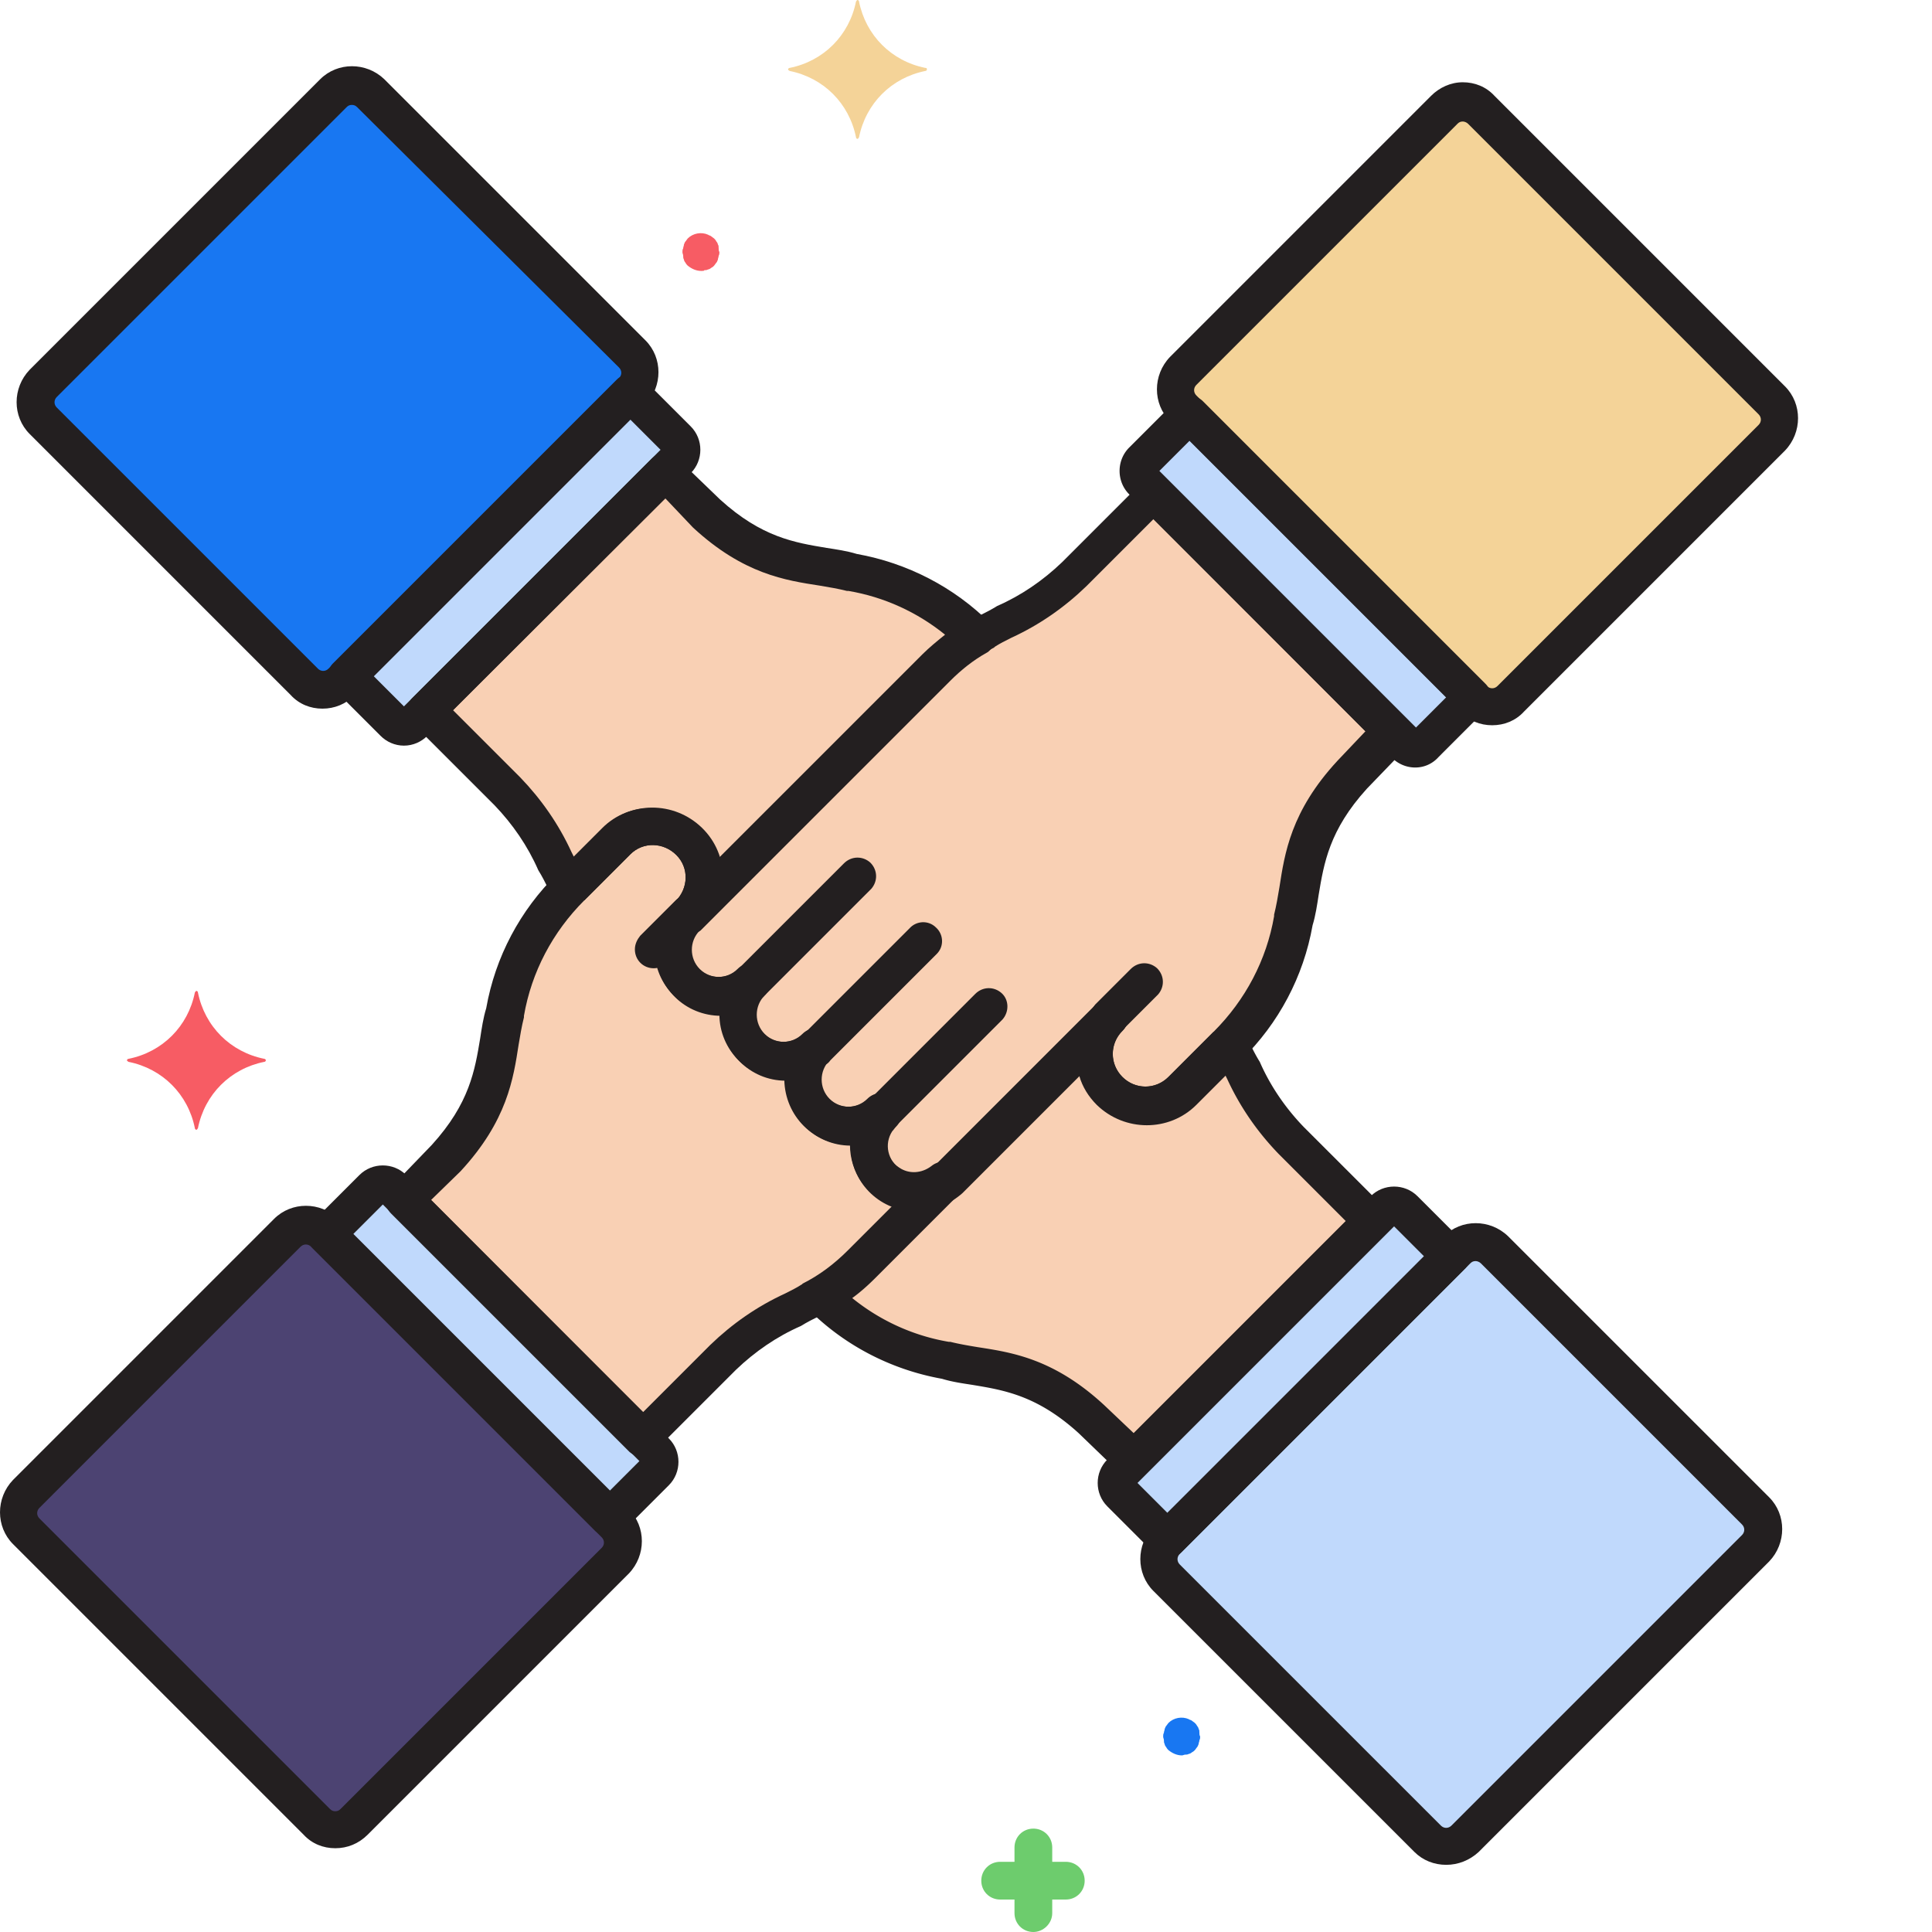 <svg xmlns="http://www.w3.org/2000/svg" version="1.1" xmlns:xlink="http://www.w3.org/1999/xlink" width="512" height="512" x="0" y="0" viewBox="0 0 512 512" style="enable-background:new 0 0 512 512" xml:space="preserve" class=""><g><path fill="#1877f2" d="m88.45 24.8-77 77c-2.802 2.802-2.802 7.2 0 9.802L80.647 180.8c2.801 2.8 7.204 2.8 9.801 0l77-77c2.801-2.801 2.801-7.2 0-9.801L98.25 24.8c-2.8-2.8-7.2-2.8-9.8 0zm0 0" opacity="1" data-original="#60bae2" class=""></path><path fill="#c0d9fc" d="m386.05 331.2-77 77c-2.8 2.8-2.8 7.198 0 9.8l69.2 69.2c2.8 2.8 7.2 2.8 9.8 0l77-77c2.802-2.802 2.802-7.2 0-9.802L395.853 331.2c-2.602-2.597-7-2.597-9.801 0zm0 0" opacity="1" data-original="#e9e9ea" class=""></path><path fill="#f4d398" d="M382.648 29.2 313.45 98.397c-2.8 2.801-2.8 7.204 0 9.801l77 77c2.801 2.801 7.2 2.801 9.801 0L469.45 116c2.8-2.8 2.8-7.2 0-9.8l-77-77c-2.598-2.802-7-2.802-9.802 0zm0 0" opacity="1" data-original="#fcd770" class=""></path><path fill="#4c4372" d="M76.25 326.8 7.05 396c-2.8 2.8-2.8 7.2 0 9.8l77 77c2.802 2.802 7.2 2.802 9.802 0l69.199-69.198c2.8-2.801 2.8-7.204 0-9.801l-77-77c-2.801-2.602-7.2-2.602-9.801 0zm0 0" opacity="1" data-original="#6d6c6b" class=""></path><path fill="#c0d9fc" d="M179.45 116.398 167.05 104l-75 75.2 12.4 12.402c1.402 1.398 3.8 1.398 5.402 0L179.648 122c1.204-1.8 1.204-4-.199-5.602zM297.05 395.602 309.45 408l75-75-12.4-12.398c-1.402-1.403-3.8-1.403-5.402 0l-69.796 69.796c-1.204 1.403-1.204 3.602.199 5.204zM377.852 197.2l12.398-12.4-75-75-12.398 12.4c-1.403 1.402-1.403 3.8 0 5.402l69.796 69.597c1.403 1.403 3.602 1.403 5.204 0zM98.648 314.8 86.25 327.2l75 75 12.398-12.4c1.403-1.402 1.403-3.8 0-5.402l-69.597-69.796c-1.602-1.204-3.801-1.204-5.403.199zm0 0" opacity="1" data-original="#e9e9ea" class=""></path><path fill="#f9d0b4" d="m151.05 235.2 12-12c5.4-5.4 14-5.4 19.4 0 5.402 5.402 5.402 14 0 19.402l-.4.597 66.2-66.398c3.2-3.2 6.8-6 10.602-8.2-9-9-20.403-14.8-33-17.203-10.204-2.796-22.602-.796-38.602-15.597L176.05 125l-63 63.2 21.4 21.402c9 9 11.6 17.199 15 23.199.402.8 1 1.8 1.402 2.597l.199-.199zM325.45 276.8l-12 12c-5.4 5.4-14 5.4-19.4 0-5.402-5.402-5.402-14 0-19.402L251.649 312l-.199.2c-.398.402-.597.6-1 .8l-22 22c-3.199 3.2-6.8 6-10.597 8.2 9 9 20.398 14.8 33 17.198 10.199 2.801 22.597.801 38.597 15.602l11.2 10.8 63.203-63.198-21.403-21.403c-9-9-11.597-17.199-15-23.199-.398-.8-1-1.8-1.398-2.602a2.515 2.515 0 0 0-.602.403zm0 0" opacity="1" data-original="#f9d0b4" class=""></path><path fill="#f9d0b4" d="M181.852 260.398c4.796 4.801 12.597 4.801 17.398 0-4.8 4.801-4.8 12.602 0 17.403s12.602 4.8 17.398 0c-4.796 4.8-4.796 12.597 0 17.398 4.801 4.801 12.602 4.801 17.403 0-.602.602-1.2 1.2-1.602 2-3.8 5.602-2.199 13.2 3.602 17 4.8 3.2 11.199 2.602 15.398-1.597l.2-.204L294.05 270c-5.403 5.398-5.403 14 0 19.398 5.398 5.403 14 5.403 19.398 0l12-12c9-9 15.2-20.597 17.403-33.199 2.796-10.199.796-22.597 15.597-38.597l10.801-11.204-63.2-63.199-21.402 21.403c-9 9-17.199 11.597-23.199 15-4.8 2.398-9.398 5.796-13.199 9.597l-66.2 66.2c-4.8 4.402-4.8 12.203-.198 17zm0 0" opacity="1" data-original="#f9d0b4" class=""></path><path fill="#f9d0b4" d="m181.852 243 .398-.602c5.398-5.398 5.398-14 0-19.398s-14-5.398-19.398 0l-12 12c-9 9-15.204 20.602-17.403 33.2-2.8 10.198-.8 22.6-15.597 38.6L107.05 318l63.199 63.2 21.398-21.4c9-9 17.204-11.6 23.204-15 4.796-2.402 9.398-5.8 13.199-9.6l22-22c-5.2 4.198-13 3.402-17.2-2-3.402-4.2-3.601-10-.601-14.4.398-.6 1-1.402 1.602-2-4.801 4.802-12.602 4.802-17.403 0s-4.8-12.6 0-17.402c-4.8 4.801-12.597 4.801-17.398 0-4.801-4.796-4.801-12.597 0-17.398-4.801 4.8-12.602 4.8-17.403 0-4.398-4.398-4.398-12.2.204-17zm0 0" opacity="1" data-original="#f9d0b4" class=""></path><path fill="#f4d398" d="M245.25 18c-9-1.8-15.8-8.602-17.602-17.602 0-.199-.199-.398-.398-.398s-.2.2-.398.398C225.05 9.398 218.25 16.2 209.25 18c-.2 0-.398.2-.398.398 0 .204.199.204.398.403 9 1.8 15.8 8.597 17.602 17.597 0 .204.199.403.398.403s.2-.2.398-.403c1.801-9 8.602-15.796 17.602-17.597.2 0 .398-.2.398-.403 0-.398-.199-.398-.398-.398zm0 0" opacity="1" data-original="#fcd770" class=""></path><path fill="#f75c64" d="M70.05 280.602c-9-1.801-15.8-8.602-17.6-17.602 0-.2-.2-.398-.4-.398s-.198.199-.402.398c-1.796 9-8.597 15.8-17.597 17.602-.2 0-.403.199-.403.398s.204.2.403.398c9 1.801 15.8 8.602 17.597 17.602 0 .2.204.398.403.398s.199-.199.398-.398c1.801-9 8.602-15.8 17.602-17.602.199 0 .398-.199.398-.398s-.199-.398-.398-.398zm0 0" opacity="1" data-original="#f75c64"></path><path fill="#6dcc6d" d="M282.45 503.398h-17.4c-2.8 0-5-2.199-5-5 0-2.796 2.2-5 5-5h17.4c2.8 0 5 2.204 5 5 0 2.801-2.2 5-5 5zm0 0" opacity="1" data-original="#6dcc6d"></path><path fill="#6dcc6d" d="M273.852 512c-2.801 0-5-2.2-5-5v-17.398c0-2.801 2.199-5 5-5 2.796 0 5 2.199 5 5V507c0 2.8-2.403 5-5 5zm0 0" opacity="1" data-original="#6dcc6d"></path><path fill="#1877f2" d="M313.25 465.2c-1.398 0-2.602-.598-3.602-1.4-.199-.198-.398-.402-.597-.8-.2-.2-.403-.602-.403-.8-.199-.4-.199-.598-.199-1 0-.4-.199-.598-.199-1 0-.4 0-.598.2-1 0-.4.198-.598.198-1 .204-.4.204-.598.403-.802.199-.199.398-.597.597-.796 1.403-1.403 3.602-1.801 5.403-1 .199.199.597.199.8.398.2.2.598.398.797.602.204.199.403.398.602.796.2.204.398.602.398.801.204.2.204.602.204 1 0 .403 0 .602.199 1 0 .403 0 .602-.2 1 0 .403-.203.602-.203 1-.199.403-.199.602-.398.801s-.398.602-.602.8c-.199.2-.398.4-.796.598-.204.204-.602.403-.801.403-.403.199-.602.199-1 .199-.2 0-.602.2-.801.2zm0 0" opacity="1" data-original="#60bae2" class=""></path><path fill="#f75c64" d="M185.852 71.8c-1.403 0-2.602-.6-3.602-1.402-.2-.199-.398-.398-.602-.796-.199-.204-.398-.602-.398-.801-.2-.403-.2-.602-.2-1 0-.403-.198-.602-.198-1 0-.403 0-.602.199-1 0-.403.199-.602.199-1 .2-.403.2-.602.398-.801.204-.2.403-.602.602-.8 1.398-1.4 3.602-1.802 5.398-1 .204.198.602.198.801.402.2.199.602.398.801.597s.398.403.602.801c.199.2.398.602.398.8.2.2.2.598.2 1 0 .4 0 .598.198 1 0 .4 0 .598-.199 1 0 .4-.199.598-.199 1-.2.4-.2.598-.398.802-.204.199-.403.597-.602.796-.2.204-.398.403-.8.602-.2.2-.598.398-.802.398-.398.204-.597.204-1 .204 0 .199-.398.199-.796.199zm0 0" opacity="1" data-original="#f75c64"></path><g fill="#231f20"><path d="M107.05 197.602c-2.402 0-4.6-1-6.198-2.602l-12.403-12.398c-2-2-2-5.204 0-7l75-75c1-1 2.2-1.403 3.602-1.403 1.398 0 2.597.602 3.597 1.403L183.051 113c3.398 3.398 3.398 9 0 12.398L113.25 195c-1.602 1.602-3.8 2.602-6.2 2.602zm-8-18.403 8 8 68-68-8-8zM175.853 120" fill="#231f20" opacity="1" data-original="#231f20" class=""></path><path d="M182.05 248c-2.8 0-5-2.2-5-5 0-1.2.4-2.2 1.2-3.2l.398-.6c.204-.2.204-.2.403-.4 3.398-3.402 3.597-8.8.199-12.198-3.398-3.403-8.8-3.602-12.2-.204l-.198.204-12 12-.204-.204-3.597-3.199 3.398 3.602c-2 2-5 2-7 .199-.398-.398-.597-.602-.8-1-.598-.8-1-1.8-1.399-2.602-.8-1.597-1.602-3.199-2.602-4.796-2.796-6.403-6.796-12.204-11.597-17.204l-21.602-21.597c-2-2-2-5.2 0-7l63.2-63.2c2-2 5-2 7 0l11.203 10.797c11 10 19.796 11.403 28.199 12.801 2.597.403 5.398.801 8 1.602 13.398 2.398 25.8 8.8 35.398 18.398 2 2 2 5.2 0 7-.398.403-.597.602-1 .801-3.597 2-6.8 4.602-9.597 7.398l-66.204 66.204c-1.199.796-2.398 1.398-3.597 1.398zm-9.402-33.8c8.204 0 15.403 5.402 17.801 13.198l54-54c1.801-1.796 4-3.597 6-5.199-7.398-6-16.199-10-25.597-11.597h-.403c-2.398-.602-4.8-1-7.199-1.403-9-1.398-20.2-3-33.602-15.398L176.25 132l-56.2 56.2 17.802 17.8c5.597 5.8 10.199 12.398 13.597 19.8l.602 1.2 7.597-7.602c3.403-3.398 8.204-5.398 13-5.199zM309.45 413c-1.4 0-2.598-.602-3.598-1.398l-12.403-12.403c-3.398-3.398-3.398-9 0-12.398L363.25 317c3.398-3.398 9-3.398 12.398 0l12.403 12.398c2 2 2 5.204 0 7l-75 75c-1 1-2.403 1.602-3.602 1.602zm-8-20 8 8 68-68-8-8zm0 0" fill="#231f20" opacity="1" data-original="#231f20" class=""></path><path d="M300.45 392a4.838 4.838 0 0 1-3.4-1.398L285.853 379.8c-11-10-19.801-11.403-28.204-12.801-2.597-.398-5.398-.8-8-1.602C236.25 363 223.852 356.602 214.25 347c-2-2-2-5.2 0-7 .398-.398.602-.602 1-.8 3.602-2 6.8-4.598 9.602-7.4l22-22c.199-.198.199-.198.398-.402.2-.199.398-.398.602-.597l.199-.2 42.398-42.402c2-2 5.2-2 7 0 2 2 2 5 0 7-3.398 3.403-3.398 8.801 0 12.2 3.403 3.402 8.801 3.402 12.2 0l12-12 .203.203 3.597 3.199-3.398-3.602c2-2 5-2 7-.199.398.398.597.602.8 1 .598.8 1 1.8 1.399 2.602.8 1.597 1.602 3.199 2.602 4.796 2.796 6.403 6.796 12.204 11.597 17.204L366.852 320c2 2 2 5.2 0 7l-63.204 63.2c-.597 1.198-2 1.8-3.199 1.8zm-74.598-48c7.398 6 16.199 10 25.597 11.602h.403c2.398.597 4.796 1 7.199 1.398 9 1.398 20.199 3 33.597 15.398l7.801 7.403 56.2-56.2-17.797-17.8C333.25 300 328.648 293.398 325.25 286c-.2-.398-.398-.8-.602-1.2l-7.597 7.598c-7.2 7.204-19 7.204-26.403 0-2.199-2.199-3.796-4.796-4.597-7.597l-31 31c-.403.398-.801.8-1.2 1l-21.8 21.8c-2 2-4 3.797-6.2 5.399zM375.05 203.398c-2.402 0-4.6-1-6.198-2.597L299.25 131c-3.398-3.398-3.398-9 0-12.398l12.398-12.403c2-1.8 5-1.8 7 0l75 75c2 2 2 5.2 0 7l-12.398 12.403c-1.602 1.796-3.8 2.796-6.2 2.796zm-67.8-78.597 68 68 8-8-68-68zm0 0" fill="#231f20" opacity="1" data-original="#231f20" class=""></path><path d="M293.852 274.8c-2.801 0-5-2.198-5-5 0-1.402.597-2.6 1.398-3.6l9.398-9.4c2-2 5-2 7-.198 2 2 2 5 .204 7l-.204.199-9.398 9.398c-.8 1-2 1.602-3.398 1.602zm0 0" fill="#231f20" opacity="1" data-original="#231f20" class=""></path><path d="M242.648 321h-.398c-9.398-.2-17-8-16.8-17.398-9.598 0-17.2-7.801-17.2-17.204-9.602 0-17.2-7.796-17.2-17.199-4.6 0-9-1.8-12.198-5-6.801-6.8-6.801-17.597 0-24.398l66.199-66.2c4.199-4.203 9-7.8 14.398-10.402 1.602-.8 3.2-1.597 4.801-2.597 6.398-2.801 12.2-6.801 17.2-11.602l21.402-21.398c2-1.801 5-1.801 7 0L373.05 190.8c2 2 2 5 0 7L362.25 209c-10 11-11.398 19.8-12.8 28.2-.4 2.6-.802 5.402-1.598 8-2.403 13.6-9 26-18.801 35.6l-12 12c-7.2 7.2-19 7.2-26.403 0-2.199-2.198-3.796-4.8-4.597-7.6l-31 31c-3.403 3-7.801 4.8-12.403 4.8zm-5.199-22.398c-.398.398-.597.796-1 1.199-2.199 3.398-1.199 7.8 2.2 10 2.8 1.8 6.601 1.398 9.203-1l.199-.2 42.398-42.402c2-2 5.2-2 7 0 2 2 2 5 0 7-3.398 3.403-3.398 8.801 0 12.2 3.403 3.402 8.801 3.402 12.2 0l12-12c8.402-8.399 14-19 16-30.598v-.403c.601-2.398 1-4.796 1.402-7.199 1.398-9 3-20.199 15.398-33.597l7.403-7.801-56.204-56.2-17.796 17.797C282.05 161 275.449 165.602 268.05 169c-1.602.8-3.2 1.602-4.403 2.398l-.199.204c-4.398 2.199-8.398 5.199-12 8.796l-66.199 66.204c-2.8 2.796-2.8 7.398 0 10.199s7.398 2.8 10.2 0c2-2 5-2 7-.2 2 2 2 5 .198 7l-.199.2c-2.8 2.8-2.8 7.398 0 10.199s7.403 2.8 10.2 0c2-2 5.203-2 7 0 2 2 2 5 0 7-2.797 2.8-2.797 7.398 0 10.2 2.8 2.8 7.402 2.8 10.203 0 2-2 5.199-2 7 0 2.597 2.198 2.597 5.402.597 7.402zm0 0" fill="#231f20" opacity="1" data-original="#231f20" class=""></path><path d="M234.05 300c-2.8 0-5-2.2-5-5 0-1.398.598-2.602 1.4-3.602l28-28c2-2 5-2 7-.199s2 5 .198 7l-.199.2-28 28c-.8 1-2.199 1.601-3.398 1.601zM216.648 282.602c-2.796 0-5-2.204-5-5 0-1.403.602-2.602 1.403-3.602l28-28c1.8-2 5-2.2 7-.2 2 1.802 2.199 5 .199 7l-.2.2-28 28c-.8 1.2-2 1.602-3.402 1.602zM199.25 265.398c-2.8 0-5-2.199-5-5 0-1.398.602-2.597 1.398-3.597l28-28c2-2 5-2 7-.2 2 2 2 5 .204 7l-.204.2-28 28c-.796 1-2 1.597-3.398 1.597zM161.45 407.2c-1.4 0-2.598-.598-3.598-1.4l-75-75c-2-2-2-5.198 0-7l12.398-12.402c3.398-3.398 9-3.398 12.398 0L177.25 381.2c3.398 3.403 3.398 9 0 12.403L164.852 406c-.801.602-2.204 1.2-3.403 1.2zm-68-80 68 68 8-8-68-68zM173.25 256.602c-2.8 0-5-2.204-5-5 0-1.403.602-2.602 1.398-3.602l9.403-9.398c2-2 5-2 7-.204 2 2 2 5 .199 7l-.2.204-9.402 9.398c-.796 1-2 1.602-3.398 1.602zm0 0" fill="#231f20" opacity="1" data-original="#231f20" class=""></path><path d="M170.45 386.2c-1.4 0-2.598-.598-3.598-1.4l-63.204-63.198c-2-2-2-5 0-7l10.801-11.204c10-11 11.403-19.796 12.801-28.199.398-2.597.8-5.398 1.602-8 2.398-13.597 9-26 18.796-35.597l12-12c7.204-7.403 19-7.403 26.403-.204 7.398 7.204 7.398 19 .199 26.403l-.398.398c-.204.2-.204.2-.403.403-2.8 2.796-2.8 7.398 0 10.199s7.403 2.8 10.2 0c2-2 5-2 7-.2 2 2 2 5 .203 7l-.204.2c-2.796 2.8-2.796 7.398 0 10.199 2.801 2.8 7.403 2.8 10.204 0 2-2 5-2 7-.2s2 5 .199 7l-.2.2c-2.8 2.8-2.8 7.398 0 10.2 2.797 2.8 7.399 2.8 10.2 0 2-2 5-2 7-.2 2 2 2 5 .199 7l-.2.2c-.402.402-.6.8-1 1.198-2.198 3.403-1.198 7.801 2.2 10 2.602 1.801 6 1.602 8.602-.398 2.199-1.8 5.398-1.398 7 .8 1.597 2 1.398 4.802-.403 6.598l-22 22c-4.199 4.204-9 7.801-14.398 10.403-1.602.8-3.2 1.597-4.801 2.597-6.398 2.801-12.2 6.801-17.2 11.602l-21.402 21.398c-.597 1.403-1.796 1.801-3.199 1.801zm-56.2-68.2 56.2 56.2 17.8-17.802c5.8-5.597 12.398-10.199 19.8-13.597 1.598-.801 3.2-1.602 4.4-2.403 0 0 .198 0 .198-.199 4.403-2.199 8.403-5.199 12-8.8l11.801-11.797c-6.8-2.602-11.199-9-11.199-16.204-9.602 0-17.2-7.597-17.398-17.199V286c-9.602 0-17.204-7.8-17.204-17.2-9.597 0-17.199-7.8-17.199-17.198 0-4.403 1.801-8.801 4.801-12l.398-.403c.204-.199.204-.199.403-.398 3.398-3.403 3.597-8.801.199-12.2-3.398-3.402-8.8-3.601-12.2-.203l-.198.204-12 12c-8.403 8.398-14 19-16 30.597v.403c-.602 2.398-1 4.796-1.403 7.199-1.398 9-3 20.199-15.398 33.597zM85.45 187.8c-3.2 0-6.2-1.198-8.4-3.6L7.853 115c-4.602-4.602-4.602-12.2 0-17l77-77c4.597-4.602 12.199-4.602 17 0l69.199 69.2c4.597 4.6 4.597 12.198 0 17l-77 77c-2.403 2.402-5.403 3.6-8.602 3.6zm7.8-160c-.602 0-1 .2-1.398.598L15.05 105.2c-.801.801-.801 2 0 2.801l69.199 69.2c.8.8 2 .8 2.8 0l77-77c.802-.802.802-2 0-2.802l-69.402-69c-.398-.398-.796-.597-1.398-.597zM383.25 494.2c-3.2 0-6.2-1.2-8.398-3.4l-69.204-69.198c-4.597-4.602-4.597-12.204 0-17l77-77c4.602-4.602 12.204-4.602 17 0l69.204 69.199c4.597 4.597 4.597 12.199 0 17l-77 77c-2.403 2.199-5.403 3.398-8.602 3.398zm7.8-160c-.6 0-1 .198-1.402.6l-77 77c-.796.802-.796 2 0 2.802l69.204 69.199c.796.8 2 .8 2.796 0l77-77c.801-.801.801-2 0-2.801l-69.199-69.2c-.398-.402-1-.6-1.398-.6zM395.45 192.2c-3.2 0-6.2-1.2-8.4-3.598l-77-77c-4.6-4.602-4.6-12.204 0-17l69.2-69.204c2.2-2.199 5.2-3.597 8.398-3.597 3.204 0 6.204 1.199 8.403 3.597l77 77c4.597 4.602 4.597 12.204 0 17l-69.2 69.204c-2.203 2.398-5.203 3.597-8.402 3.597zm-7.802-160c-.597 0-1 .198-1.398.6l-69.2 69.2c-.8.8-.8 2 0 2.8l77 77c.802.802 2 .802 2.802 0l69.199-69.198c.8-.801.8-2 0-2.801l-77-77c-.403-.403-1-.602-1.403-.602zM88.852 489.8c-3.204 0-6.204-1.198-8.403-3.6l-77-77c-4.597-4.598-4.597-12.2 0-17l69.2-69.2c4.601-4.602 12.203-4.602 17 0l77 77c4.601 4.602 4.601 12.2 0 17l-69.2 69.2c-2.398 2.402-5.398 3.6-8.597 3.6zm-9.204-159.402L10.45 399.602c-.8.796-.8 2 0 2.796l77 77c.403.403.801.602 1.403.602.597 0 1-.2 1.398-.602l69.2-69.199c.8-.8.8-2 0-2.8l-77-77c-.802-.797-2-.797-2.802 0zm0 0" fill="#231f20" opacity="1" data-original="#231f20" class=""></path></g></g></svg>